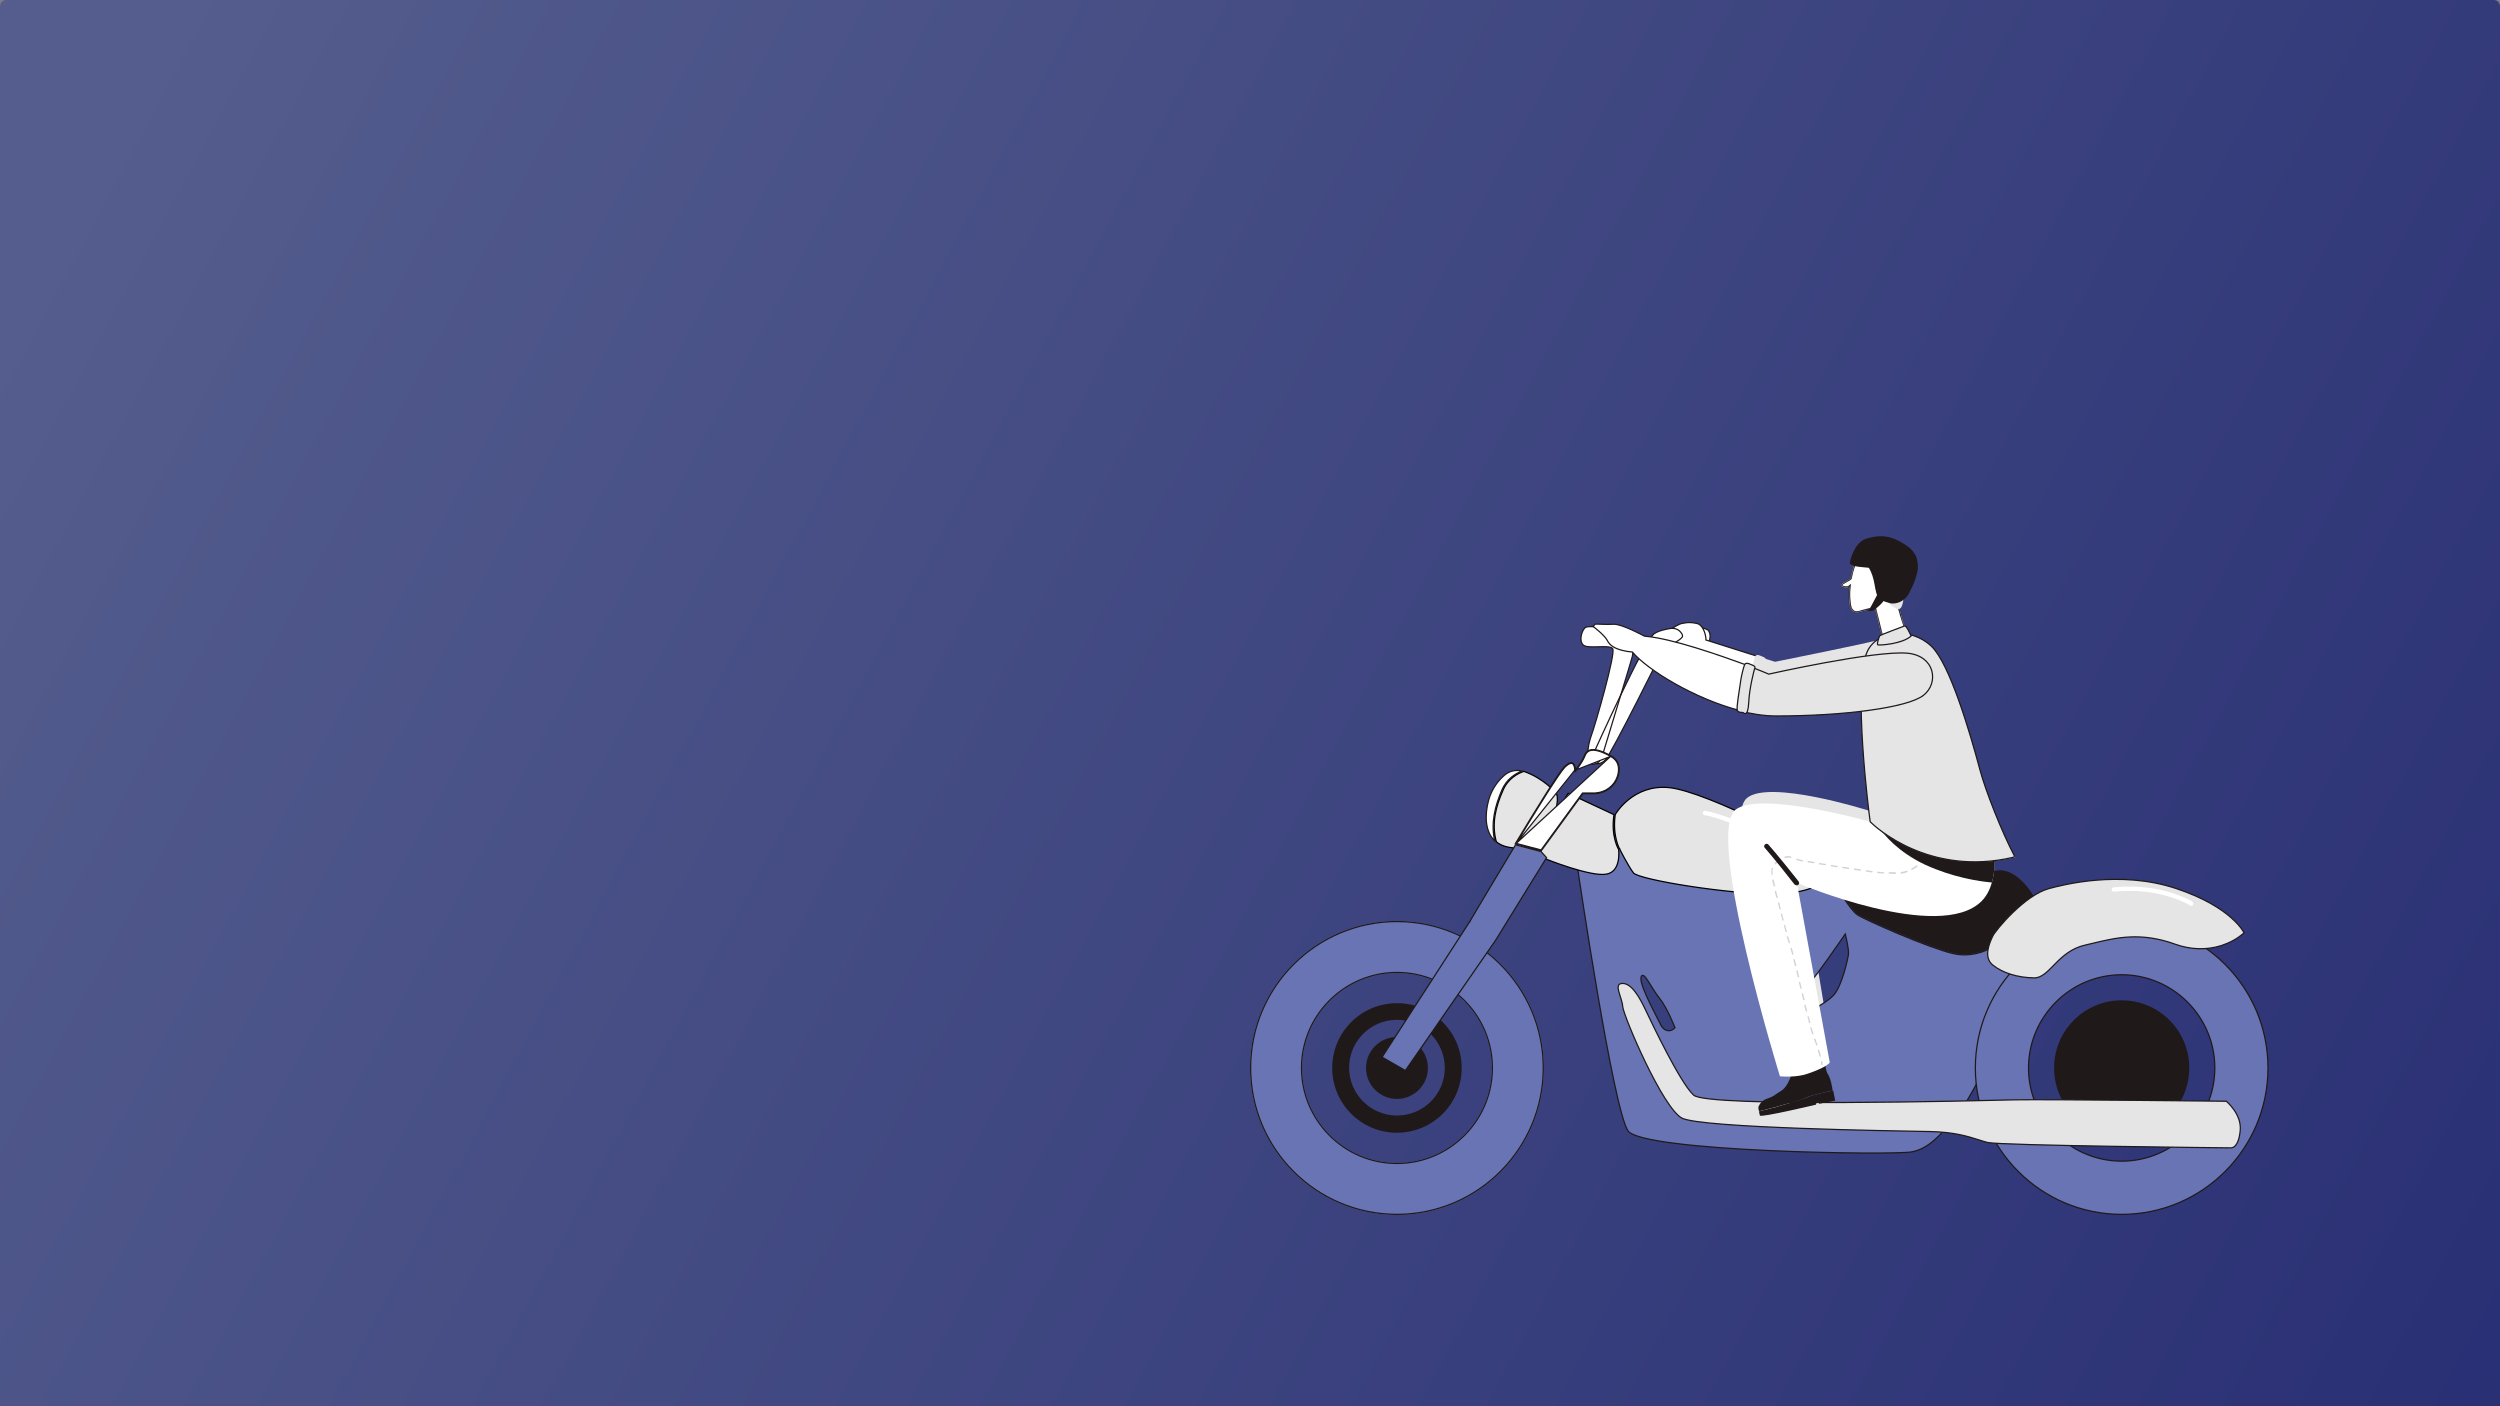 <?xml version="1.0" encoding="UTF-8"?> <svg xmlns="http://www.w3.org/2000/svg" width="2000" height="1125" viewBox="0 0 2000 1125" fill="none"><rect x="0" y="0" width="2000" height="1125" fill="#808080" stroke="none"/><path d="M0 5C0 2.239 2.239 0 5 0H1995C1997.76 0 2000 2.239 2000 5V1125H0V5Z" fill="url(#paint0_linear_1122_941)"></path><g clip-path="url(#clip0_1122_941)"><path d="M1397.36 638.587C1415.01 623.223 1494.07 648.218 1494.07 648.218C1494.07 648.218 1532.11 675.505 1582.76 665.416C1584.59 683.76 1583.21 701.646 1574.28 711.736C1544.03 745.444 1441.36 697.06 1441.36 697.06L1465.2 840.836C1465.2 840.836 1463.36 844.505 1449.38 849.779C1440.68 853.219 1429.45 851.843 1429.45 851.843C1429.45 851.843 1375.14 657.849 1397.36 638.587Z" fill="#E5E5E5"></path><path d="M1202.35 632.37L1202.35 632.37L1202.35 632.359C1206.35 622.794 1214.31 618.721 1219.08 617.102C1226.95 619.831 1233.26 624.005 1237.61 627.511C1239.8 629.275 1241.49 630.867 1242.63 632.017C1243.21 632.592 1243.64 633.056 1243.93 633.375C1244.07 633.535 1244.18 633.658 1244.25 633.741C1244.29 633.782 1244.32 633.814 1244.34 633.834L1244.36 633.857L1244.36 633.862L1244.36 633.864L1244.36 633.864L1244.36 633.864L1244.38 633.884L1244.4 633.902C1245.11 634.59 1245.6 635.776 1245.8 637.418C1246.01 639.048 1245.92 641.063 1245.56 643.33C1244.83 647.862 1242.99 653.327 1240.18 658.588C1234.53 669.14 1225.1 678.667 1213.13 678.445C1205.94 678.22 1200.61 676.44 1197.06 673.392C1193.05 658.933 1196.66 645.125 1202.35 632.37Z" fill="#E5E5E5" stroke="black"></path><path d="M1203.82 619.937C1207.58 616.801 1212.73 615.631 1217.58 616.809C1212.62 618.724 1205.27 623.02 1201.43 632.201C1196.11 644.632 1192.46 658.208 1195.75 672.679C1187.97 665.108 1187.65 652.082 1190.91 640.096C1193.63 630.358 1199.29 623.789 1203.82 619.937Z" fill="white" stroke="#1F191A"></path><path d="M1447.79 700.72L1447.8 700.727L1447.82 700.733L1469.89 709.839L1469.91 709.889C1469.99 710.021 1470.1 710.217 1470.24 710.466C1470.52 710.965 1470.93 711.682 1471.44 712.555C1472.47 714.301 1473.9 716.672 1475.52 719.174C1477.14 721.675 1478.96 724.312 1480.77 726.587C1482.57 728.851 1484.39 730.795 1486 731.872C1487.59 732.931 1491.98 735.126 1497.93 737.876C1503.9 740.634 1511.48 743.969 1519.46 747.31C1535.41 753.986 1553.03 760.711 1562.71 762.901C1572.34 765.107 1580.98 763.305 1587.2 760.96C1590.31 759.788 1592.82 758.477 1594.56 757.459C1595.42 756.95 1596.1 756.513 1596.56 756.203C1596.71 756.101 1596.83 756.013 1596.94 755.941L1614.28 770.851L1614.19 771.271L1614.03 771.968C1613.94 772.341 1613.84 772.783 1613.73 773.288C1613.33 775.026 1612.76 777.511 1612.07 780.495C1610.7 786.464 1608.85 794.431 1606.96 802.427C1605.07 810.423 1603.14 818.446 1601.59 824.525C1600.82 827.566 1600.14 830.116 1599.62 831.933C1599.36 832.842 1599.14 833.561 1598.96 834.063C1598.87 834.315 1598.8 834.503 1598.74 834.629C1598.71 834.68 1598.7 834.715 1598.68 834.736C1598.63 834.778 1598.59 834.822 1598.57 834.855C1598.52 834.908 1598.47 834.97 1598.43 835.037C1598.33 835.171 1598.22 835.346 1598.09 835.556C1597.83 835.976 1597.5 836.561 1597.1 837.285C1596.3 838.734 1595.22 840.763 1593.94 843.201C1593.33 844.37 1592.67 845.633 1591.96 846.973C1589.74 851.224 1587.11 856.242 1584.32 861.438C1580.66 868.272 1576.72 875.408 1573.07 881.507C1569.42 887.618 1566.08 892.648 1563.6 895.298C1561.87 897.111 1560.17 898.972 1558.48 900.828C1555.12 904.528 1551.77 908.21 1548.13 911.463C1542.7 916.33 1536.71 920.166 1529.27 921.519C1527.43 921.854 1522.69 922.113 1515.73 922.268C1508.79 922.423 1499.68 922.475 1489.14 922.407C1468.06 922.271 1441.24 921.655 1414.52 920.422C1387.8 919.19 1361.19 917.342 1340.52 914.743C1330.18 913.444 1321.34 911.958 1314.73 910.272C1311.42 909.428 1308.68 908.538 1306.59 907.603C1304.48 906.66 1303.11 905.701 1302.44 904.755C1301.74 903.75 1300.95 902.06 1300.09 899.734C1299.23 897.419 1298.32 894.509 1297.37 891.09C1295.46 884.251 1293.39 875.4 1291.23 865.247C1286.91 844.941 1282.27 819.453 1278.01 794.489C1273.74 769.527 1269.84 745.094 1267.02 726.901C1265.6 717.805 1264.45 710.269 1263.66 705.007C1263.26 702.376 1262.95 700.314 1262.74 698.909C1262.64 698.207 1262.56 697.669 1262.51 697.307L1262.45 696.897L1262.44 696.875C1268.58 678.315 1283.09 669.22 1301.53 666.034C1320.04 662.837 1342.45 665.607 1364.14 670.747C1385.82 675.884 1406.73 683.377 1422.23 689.588C1429.98 692.694 1436.37 695.477 1440.82 697.485C1443.05 698.488 1444.79 699.297 1445.98 699.856C1446.57 700.135 1447.02 700.351 1447.33 700.498C1447.48 700.571 1447.6 700.626 1447.67 700.664L1447.76 700.706L1447.78 700.717L1447.79 700.719C1447.79 700.72 1447.79 700.72 1448.01 700.271L1447.79 700.72ZM1476.45 748.304L1476.18 747.227L1475.55 748.142L1475.72 748.257C1475.55 748.142 1475.55 748.143 1475.55 748.143L1475.55 748.144L1475.55 748.149L1475.54 748.167L1475.49 748.241L1475.29 748.529C1475.12 748.781 1474.86 749.151 1474.54 749.623C1473.88 750.568 1472.95 751.919 1471.82 753.547C1469.56 756.803 1466.52 761.166 1463.38 765.592C1460.25 770.02 1457.02 774.508 1454.39 778.018C1453.08 779.773 1451.92 781.28 1450.99 782.41C1450.53 782.975 1450.13 783.442 1449.81 783.797C1449.47 784.161 1449.24 784.38 1449.1 784.474L1449.09 784.478C1448.64 784.806 1447.92 785.555 1447.06 786.558C1446.18 787.578 1445.11 788.904 1443.94 790.427C1441.58 793.474 1438.79 797.323 1436.22 801.115C1433.66 804.903 1431.3 808.649 1429.83 811.484C1429.1 812.894 1428.57 814.114 1428.35 815.014C1428.24 815.455 1428.19 815.888 1428.28 816.247C1428.33 816.437 1428.42 816.626 1428.59 816.774C1428.75 816.925 1428.95 817.002 1429.16 817.026C1429.48 817.064 1429.88 817.024 1430.31 816.94C1430.76 816.854 1431.28 816.715 1431.86 816.532C1433.02 816.166 1434.47 815.612 1436.1 814.915C1439.36 813.521 1443.4 811.543 1447.5 809.316C1451.61 807.089 1455.79 804.608 1459.34 802.207C1462.87 799.814 1465.82 797.473 1467.42 795.521C1470.58 791.652 1473.3 784.568 1475.27 778.036C1477.25 771.487 1478.52 765.379 1478.76 763.389C1478.88 762.351 1478.78 760.881 1478.59 759.296C1478.39 757.7 1478.09 755.946 1477.78 754.32C1477.46 752.694 1477.13 751.191 1476.88 750.094C1476.75 749.546 1476.64 749.099 1476.57 748.789C1476.55 748.693 1476.53 748.611 1476.51 748.543C1476.5 748.5 1476.49 748.462 1476.48 748.431L1476.46 748.337L1476.45 748.313L1476.45 748.306L1476.45 748.305L1476.45 748.304C1476.45 748.304 1476.45 748.304 1475.97 748.425L1476.45 748.304ZM1328.62 819.94L1328.62 819.952L1328.63 819.963C1329.59 821.88 1331.22 823.598 1333.21 824.283C1335.24 824.983 1337.56 824.57 1339.74 822.386L1339.97 822.155L1339.85 821.851L1339.39 822.033C1339.85 821.851 1339.85 821.851 1339.85 821.851L1339.85 821.85L1339.85 821.848L1339.85 821.839L1339.83 821.804L1339.78 821.669C1339.73 821.55 1339.66 821.375 1339.57 821.151C1339.39 820.701 1339.12 820.051 1338.78 819.248C1338.11 817.642 1337.14 815.421 1335.97 812.962C1333.65 808.057 1330.53 802.162 1327.4 798.327C1325.21 795.652 1322.98 792.035 1320.94 788.74C1320.11 787.408 1319.32 786.129 1318.58 784.986C1317.94 784 1317.34 783.114 1316.78 782.393C1316.23 781.678 1315.71 781.093 1315.23 780.733C1314.77 780.396 1314.16 780.116 1313.59 780.491C1313.33 780.659 1313.16 780.921 1313.04 781.211C1312.92 781.505 1312.83 781.867 1312.77 782.292L1312.77 782.295C1312.64 783.221 1312.79 784.445 1313.13 785.843C1313.46 787.254 1313.99 788.892 1314.65 790.667C1315.97 794.217 1317.84 798.354 1319.77 802.386C1321.71 806.42 1323.72 810.359 1325.35 813.516C1325.64 814.075 1325.92 814.609 1326.18 815.113C1327.4 817.473 1328.29 819.201 1328.62 819.94Z" fill="#6874B3" stroke="#1F191A"></path><path d="M1117.56 778.464C1075.85 778.464 1041.71 812.402 1041.71 854.365C1041.71 896.099 1075.62 930.266 1117.56 930.266C1159.27 930.266 1193.41 896.328 1193.41 854.365C1193.41 812.402 1159.27 778.464 1117.56 778.464ZM1117.56 736.73C1182.41 736.73 1235.12 789.471 1235.12 854.365C1235.12 919.259 1182.41 972 1117.56 972C1052.71 972 1000 919.259 1000 854.365C1000 789.471 1052.71 736.73 1117.56 736.73Z" fill="#6874B3"></path><path d="M1117.56 815.842C1096.48 815.842 1079.29 833.04 1079.29 854.136C1079.29 875.232 1096.48 892.431 1117.56 892.431C1138.64 892.431 1155.83 875.462 1155.83 854.365C1155.83 833.269 1138.64 815.842 1117.56 815.842ZM1117.56 802.542C1146.2 802.542 1169.35 825.702 1169.35 854.365C1169.35 883.029 1146.2 906.189 1117.56 906.189C1088.91 906.189 1065.77 883.029 1065.77 854.365C1065.77 825.702 1088.91 802.542 1117.56 802.542Z" fill="#1F191A"></path><path d="M1117.56 777.964C1075.58 777.964 1041.21 812.125 1041.21 854.365C1041.21 896.374 1075.35 930.766 1117.56 930.766C1159.54 930.766 1193.91 896.605 1193.91 854.365C1193.91 812.125 1159.54 777.964 1117.56 777.964ZM1117.56 737.23C1182.14 737.23 1234.62 789.747 1234.62 854.365C1234.62 918.983 1182.14 971.5 1117.56 971.5C1052.98 971.5 1000.5 918.983 1000.5 854.365C1000.5 789.747 1052.98 737.23 1117.56 737.23Z" fill="#6874B3" stroke="#1F191A"></path><path d="M1697.34 779.799C1656.27 779.799 1622.82 813.273 1622.82 854.365C1622.82 895.458 1656.27 928.932 1697.34 928.932C1738.4 928.932 1771.86 895.458 1771.86 854.365C1771.86 813.273 1738.4 779.799 1697.34 779.799ZM1697.34 737.23C1761.91 737.23 1814.4 789.747 1814.4 854.365C1814.4 918.983 1761.91 971.5 1697.34 971.5C1632.76 971.5 1580.28 918.983 1580.28 854.365C1580.28 789.747 1632.76 737.23 1697.34 737.23Z" fill="#6874B3" stroke="#1F191A"></path><path d="M1697.34 908.482C1727.2 908.482 1751.42 884.253 1751.42 854.365C1751.42 824.477 1727.2 800.249 1697.34 800.249C1667.47 800.249 1643.25 824.477 1643.25 854.365C1643.25 884.253 1667.47 908.482 1697.34 908.482Z" fill="#1F191A"></path><path d="M1117.56 879.131C1131.23 879.131 1142.31 868.043 1142.31 854.365C1142.31 840.688 1131.23 829.6 1117.56 829.6C1103.89 829.6 1092.81 840.688 1092.81 854.365C1092.81 868.043 1103.89 879.131 1117.56 879.131Z" fill="#1F191A"></path><path d="M1237.08 687.356C1236.97 687.312 1236.88 687.276 1236.82 687.25L1228.62 675.718L1254.56 634.64L1291.17 651.723C1289.87 660.563 1290.78 667.499 1292.04 672.251C1292.68 674.66 1293.4 676.507 1293.97 677.755C1294.26 678.38 1294.5 678.854 1294.68 679.175C1294.77 679.336 1294.84 679.458 1294.89 679.541C1294.89 679.552 1294.9 679.563 1294.91 679.573C1294.91 679.599 1294.91 679.631 1294.92 679.667C1294.93 679.798 1294.95 679.991 1294.97 680.239C1295.02 680.736 1295.06 681.449 1295.08 682.313C1295.12 684.042 1295.03 686.361 1294.55 688.736C1293.6 693.5 1291.11 698.336 1285 699.319L1285 699.318L1284.99 699.32C1281.88 699.876 1277.32 699.421 1272.17 698.39C1267.04 697.363 1261.39 695.778 1256.12 694.119C1250.86 692.459 1246 690.728 1242.45 689.412C1240.68 688.753 1239.24 688.199 1238.24 687.809C1237.74 687.614 1237.35 687.461 1237.08 687.356Z" fill="#E5E5E5" stroke="black"></path><path d="M1562.82 762.413C1543.8 758.056 1492.47 735.584 1486.28 731.457C1480.09 727.329 1470.24 709.443 1470.24 709.443C1470.24 709.443 1472.53 706.691 1482.15 703.71C1492.01 700.5 1542.19 719.303 1563.97 718.386C1585.74 717.469 1581.38 700.041 1596.51 696.602C1611.63 693.162 1626.76 713.341 1629.51 723.202C1632.26 733.062 1596.96 755.305 1596.96 755.305C1596.96 755.305 1581.84 766.77 1562.82 762.413Z" fill="#1F191A"></path><path d="M1275.45 601.439C1275.45 601.439 1315.33 512.927 1323.35 506.965C1331.37 501.003 1363.68 499.627 1366.89 504.672C1370.09 509.716 1366.43 517.513 1361.84 518.889C1357.26 520.264 1332.97 514.761 1331.6 517.513C1330.22 520.264 1289.2 603.044 1284.16 608.089C1279.12 613.134 1270.87 611.758 1275.45 601.439Z" fill="white"></path><path d="M1795.26 746.246C1789.66 751.308 1783.2 754.419 1777.16 756.434C1765.13 760.294 1752.18 759.616 1740.59 755.522C1712.87 745.382 1693.11 750.114 1674.79 754.501C1672.71 755 1670.64 755.495 1668.58 755.963C1657.2 758.404 1649.95 765.148 1643.99 771.176C1643.53 771.639 1643.08 772.096 1642.64 772.547C1640.18 775.046 1637.93 777.334 1635.65 779.077C1632.96 781.126 1630.27 782.376 1627.22 782.321H1627.22C1614.23 782.093 1601.98 778.443 1594.07 771.888C1590.26 768.724 1589.68 764.241 1590.38 759.855C1591.09 755.463 1593.06 751.281 1594.21 748.869C1594.75 747.73 1596.6 745.108 1599.43 741.7C1602.24 738.31 1605.98 734.181 1610.26 730.039C1618.84 721.735 1629.54 713.445 1639.26 710.843L1639.29 710.836C1649.65 708.071 1695.77 695.765 1740.95 710.834C1763.58 718.383 1777.21 727.351 1785.17 734.41C1789.16 737.94 1791.72 740.994 1793.29 743.158C1794.08 744.24 1794.61 745.099 1794.95 745.685C1795.08 745.916 1795.18 746.104 1795.26 746.246Z" fill="#E5E5E5" stroke="#1F191A"></path><path d="M1274.31 611.529C1277.74 611.299 1280.49 608.777 1281.64 605.337C1286.68 588.598 1305.93 525.768 1305.93 524.85C1305.93 523.704 1309.6 507.423 1300.2 505.359C1291.03 503.295 1270.87 499.627 1268.12 502.149C1265.37 504.442 1262.85 512.926 1266.74 516.137C1270.64 519.347 1287.6 515.449 1290.12 518.888C1292.87 522.099 1276.37 579.426 1273.16 588.139C1269.95 596.853 1269.26 607.401 1271.1 610.611C1271.56 611.299 1272.93 611.529 1274.31 611.529Z" fill="white"></path><path d="M1275.45 601.439C1275.45 601.439 1315.33 512.927 1323.35 506.965C1331.37 501.003 1363.68 499.627 1366.89 504.672C1370.09 509.716 1366.43 517.513 1361.84 518.889C1357.26 520.264 1332.97 514.761 1331.6 517.513C1330.22 520.264 1289.2 603.044 1284.16 608.089C1279.12 613.134 1270.87 611.758 1275.45 601.439Z" stroke="#1F191A" stroke-miterlimit="10"></path><path d="M1462.44 692.2L1462.44 692.203C1463.6 695.064 1463.55 697.858 1462.34 700.462C1461.13 703.08 1458.73 705.549 1455.09 707.694C1447.81 711.987 1435.7 714.906 1418.9 715.134C1401.98 715.363 1374.98 712.559 1351.64 708.978C1339.97 707.187 1329.24 705.205 1321.15 703.313C1317.11 702.367 1313.73 701.446 1311.25 700.587C1310 700.157 1308.99 699.746 1308.22 699.36C1307.44 698.965 1306.99 698.625 1306.79 698.363C1304.63 695.53 1301.9 690.803 1299.69 686.76C1298.59 684.743 1297.63 682.905 1296.94 681.571C1296.59 680.904 1296.32 680.363 1296.13 679.99C1296.03 679.803 1295.96 679.657 1295.91 679.559L1295.85 679.447L1295.84 679.419L1295.84 679.412L1295.84 679.41L1295.84 679.41C1295.84 679.41 1295.84 679.41 1295.39 679.633L1295.84 679.41L1295.83 679.392L1295.82 679.376L1295.82 679.376L1295.82 679.376L1295.82 679.376L1295.81 679.372L1295.8 679.352C1295.79 679.334 1295.78 679.307 1295.76 679.269C1295.71 679.193 1295.65 679.079 1295.57 678.925C1295.41 678.617 1295.19 678.155 1294.92 677.542C1294.39 676.318 1293.7 674.494 1293.09 672.114C1291.88 667.373 1290.97 660.421 1292.2 651.595C1292.23 651.551 1292.27 651.488 1292.32 651.409C1292.42 651.231 1292.59 650.969 1292.81 650.636C1293.25 649.969 1293.91 649.016 1294.8 647.882C1296.58 645.611 1299.26 642.617 1302.86 639.722C1310.06 633.936 1320.93 628.554 1335.67 630.141C1343.04 630.936 1354.36 634.453 1367.3 639.501C1380.23 644.543 1394.73 651.093 1408.46 657.924C1422.18 664.755 1435.12 671.863 1444.93 678.018C1449.83 681.096 1453.94 683.93 1456.97 686.368C1458.48 687.587 1459.72 688.7 1460.65 689.69C1461.58 690.687 1462.17 691.528 1462.44 692.2Z" fill="#E5E5E5" stroke="black"></path><path d="M1274.31 611.529C1277.74 611.299 1280.49 608.777 1281.64 605.337C1286.68 588.598 1305.93 525.768 1305.93 524.85C1305.93 523.704 1309.6 507.423 1300.2 505.359C1291.03 503.295 1270.87 499.627 1268.12 502.149C1265.37 504.442 1262.85 512.926 1266.74 516.137C1270.64 519.347 1287.6 515.449 1290.12 518.888C1292.87 522.099 1276.37 579.426 1273.16 588.139C1269.95 596.853 1269.26 607.401 1271.1 610.611C1271.56 611.299 1272.93 611.529 1274.31 611.529Z" stroke="#1F191A" stroke-miterlimit="10"></path><path d="M1260.72 616.426L1259.83 617.551L1260.72 616.426ZM1260.72 616.426L1260.33 616.115M1260.72 616.426L1260.33 616.115M1260.33 616.115C1260.72 616.426 1260.72 616.425 1260.72 616.425L1260.72 616.425L1260.72 616.424L1260.72 616.42L1260.73 616.405L1260.78 616.347C1260.82 616.297 1260.88 616.222 1260.95 616.125C1261.1 615.932 1261.32 615.652 1261.58 615.3C1262.1 614.597 1262.83 613.61 1263.6 612.47C1265.15 610.201 1266.96 607.294 1267.9 604.827C1268.34 603.667 1268.93 602.623 1269.78 601.82C1270.62 601.025 1271.74 600.445 1273.25 600.244C1276.32 599.836 1281.07 600.971 1288.5 605.087L1288.51 605.09M1260.33 616.115L1288.51 605.09M1288.51 605.09C1291.39 606.646 1293.08 608.626 1293.98 610.802C1294.88 612.988 1295 615.415 1294.66 617.882C1293.55 625.916 1287.3 632.398 1279.26 633.967L1276.33 634.418H1266.28H1266.03L1265.88 634.624L1232.85 679.98L1212.97 674.733M1288.51 605.09L1212.97 674.733M1212.97 674.733C1221.46 660.594 1230.08 646.497 1237.12 635.386C1240.68 629.756 1243.84 624.895 1246.36 621.186C1248.89 617.46 1250.75 614.938 1251.74 613.946C1253.96 611.729 1255.54 610.867 1256.63 610.709C1257.16 610.632 1257.57 610.72 1257.91 610.901C1258.25 611.085 1258.54 611.383 1258.79 611.769C1259.29 612.554 1259.56 613.624 1259.69 614.537C1259.76 614.987 1259.79 615.384 1259.81 615.669C1259.82 615.811 1259.82 615.925 1259.82 616.002C1259.82 616.013 1259.82 616.023 1259.83 616.033C1259.83 616.056 1259.83 616.075 1259.83 616.089L1259.83 616.11L1259.83 616.114L1259.83 616.115V616.115L1212.97 674.733Z" fill="white" stroke="#1F191A"></path><path d="M1175.96 737.002L1175.96 736.994L1175.97 736.985L1175.54 736.731C1175.97 736.985 1175.97 736.984 1175.97 736.984L1175.97 736.983L1175.97 736.979L1175.98 736.962L1176.02 736.896L1176.18 736.632L1176.78 735.605C1177.31 734.704 1178.09 733.384 1179.09 731.704C1181.07 728.343 1183.92 723.543 1187.34 717.782C1194.14 706.34 1203.22 691.111 1212.44 675.855L1232.79 681.226L1237.25 686.112L1196.43 752.279L1124.29 856.454L1105.66 845.711L1175.96 737.002Z" fill="#6874B3" stroke="#1F191A"></path><path d="M1251.39 613.593C1260.33 604.65 1260.33 616.115 1260.33 616.115C1260.33 616.115 1265.6 609.465 1267.43 604.65C1269.26 599.834 1273.85 596.395 1288.74 604.65C1294.7 607.86 1295.85 612.905 1295.16 617.949C1294.01 626.204 1287.6 632.854 1279.35 634.46L1276.37 634.918H1266.29L1233.06 680.55L1212.2 675.047C1229.39 646.384 1247.26 617.72 1251.39 613.593Z" stroke="#1F191A" stroke-miterlimit="10"></path><path d="M1781.03 881.004C1781.03 881.005 1781.03 881.007 1781.03 881.008C1781.12 881.084 1781.26 881.199 1781.43 881.35C1781.77 881.654 1782.26 882.104 1782.84 882.687C1784.01 883.854 1785.55 885.553 1787.05 887.674C1790.05 891.925 1792.84 897.823 1792.17 904.534C1791.49 911.364 1789.85 914.795 1788.29 916.516C1786.75 918.212 1785.25 918.301 1784.65 918.301C1783.96 918.301 1737.79 917.842 1690.53 917.068C1666.9 916.681 1642.99 916.215 1624.37 915.689C1615.06 915.426 1607.07 915.147 1601.09 914.856C1598.1 914.71 1595.62 914.561 1593.73 914.41C1591.83 914.257 1590.57 914.105 1589.98 913.959C1587.81 913.403 1585.56 912.685 1583.1 911.901C1574.48 909.155 1563.3 905.588 1543.81 905.23C1542.45 905.205 1540.71 905.175 1538.61 905.139C1521.41 904.84 1480.77 904.136 1441.07 902.679C1418.8 901.863 1396.83 900.809 1379.45 899.459C1370.77 898.784 1363.23 898.036 1357.39 897.206C1354.47 896.791 1351.98 896.357 1349.98 895.904C1347.97 895.448 1346.49 894.98 1345.57 894.508C1343.72 893.552 1341.57 891.576 1339.23 888.776C1336.89 885.985 1334.39 882.417 1331.81 878.323C1326.66 870.137 1321.24 859.886 1316.29 849.647C1311.34 839.41 1306.86 829.195 1303.59 821.083C1301.96 817.027 1300.63 813.5 1299.69 810.762C1299.23 809.393 1298.86 808.225 1298.6 807.289C1298.34 806.343 1298.2 805.665 1298.18 805.262C1298.06 803.363 1297.49 801.235 1296.84 799.141C1296.64 798.494 1296.43 797.853 1296.23 797.22C1295.76 795.777 1295.31 794.379 1294.99 793.076C1294.51 791.187 1294.34 789.637 1294.71 788.555C1294.88 788.034 1295.18 787.626 1295.63 787.328C1296.1 787.025 1296.76 786.814 1297.71 786.76C1301.45 786.546 1304.97 789.331 1308.2 793.558C1311.4 797.755 1314.19 803.217 1316.48 808.031C1316.55 808.188 1316.63 808.355 1316.72 808.533C1319.22 813.793 1325.9 827.832 1333.3 841.9C1337.13 849.171 1341.15 856.455 1344.89 862.542C1348.63 868.612 1352.11 873.542 1354.86 876.06C1355.27 876.431 1355.88 876.751 1356.63 877.038C1357.39 877.328 1358.33 877.598 1359.44 877.852C1361.67 878.359 1364.6 878.808 1368.14 879.205C1375.21 879.998 1384.75 880.59 1395.97 881.02C1418.4 881.881 1447.59 882.095 1477.32 881.981C1535.38 881.757 1595.49 880.275 1611.28 879.885L1612.33 879.86C1612.33 879.86 1612.33 879.86 1612.33 879.86C1626.42 879.63 1668.63 879.917 1707.33 880.261C1726.68 880.433 1745.15 880.619 1758.78 880.763C1765.59 880.834 1771.2 880.895 1775.1 880.938C1777.05 880.96 1778.58 880.977 1779.62 880.988L1780.8 881.002L1781.03 881.004Z" fill="#E5E5E5" stroke="#1F191A"></path><path d="M1386.59 659.225C1387.28 659.225 1387.97 658.766 1388.2 658.078C1388.66 657.161 1388.2 656.244 1387.28 655.785C1378.12 652.116 1370.32 649.823 1364.37 648.677C1363.45 648.447 1362.53 649.135 1362.3 650.052C1362.07 650.97 1362.76 651.887 1363.68 652.116C1369.41 653.033 1376.97 655.556 1385.91 658.995C1386.14 659.225 1386.37 659.225 1386.59 659.225Z" fill="white"></path><path d="M1444.57 687.43C1445.26 687.43 1445.72 687.2 1446.18 686.512C1446.63 685.595 1446.41 684.678 1445.49 684.219C1445.26 683.99 1421.88 670.919 1398.51 660.601C1397.59 660.142 1396.68 660.601 1396.22 661.518C1395.76 662.435 1396.22 663.352 1397.14 663.811C1420.51 673.9 1443.66 686.971 1443.88 687.2C1443.88 687.2 1444.11 687.43 1444.57 687.43Z" fill="white"></path><path d="M1752.79 724.806C1753.48 724.806 1753.94 724.577 1754.4 723.889C1754.86 722.972 1754.63 722.055 1753.94 721.367C1753.71 721.138 1747.52 717.469 1736.75 714.029C1726.67 711.048 1710.63 707.838 1690.92 709.901C1690 709.901 1689.32 710.819 1689.32 711.736C1689.32 712.653 1690.23 713.341 1691.15 713.341C1727.81 709.443 1751.88 724.119 1752.11 724.348C1752.33 724.577 1752.56 724.806 1752.79 724.806Z" fill="white"></path><path d="M1400.34 545.259C1401.26 536.545 1404.93 528.749 1406.76 525.309L1420.05 529.437C1420.05 529.437 1495.67 514.302 1504.61 511.551C1513.55 508.57 1510.34 533.794 1497.97 542.507C1485.59 551.221 1430.36 555.807 1410.89 555.578C1407.68 555.578 1404.24 554.661 1400.34 553.514C1400.11 550.533 1400.11 547.552 1400.34 545.259Z" fill="#E5E5E5"></path><path d="M1406.76 525.309L1364.82 512.009C1364.6 506.506 1362.07 499.627 1357.26 498.709C1350.39 497.334 1348.1 498.48 1345.8 498.709C1343.51 498.939 1337.78 502.608 1337.78 502.608L1339.39 502.837C1340.99 503.066 1342.6 503.754 1343.74 504.901C1344.89 506.047 1346.03 507.423 1346.03 508.799C1346.03 511.551 1336.87 514.761 1336.41 518.201C1335.95 521.64 1341.22 519.576 1346.03 519.347C1347.41 519.347 1349.01 519.347 1351.07 519.576C1351.07 520.035 1351.07 520.723 1351.53 521.182C1353.82 525.768 1380.41 546.864 1400.34 553.514C1400.34 550.304 1400.34 547.552 1400.57 545.259C1401.26 536.545 1404.93 528.749 1406.76 525.309Z" fill="white"></path><path d="M1407.45 888.991C1411.8 888.073 1419.82 886.01 1426.47 883.946C1435.86 880.965 1441.36 880.048 1445.49 877.984C1448.93 876.149 1461.76 873.398 1466.57 872.48L1468.18 880.506L1455.34 883.029L1454.88 881.423L1453.28 881.653L1452.82 883.717C1452.82 883.717 1408.59 894.265 1407.91 892.43C1407.22 889.908 1407.22 889.22 1407.22 889.22C1407.22 889.22 1407.45 889.22 1407.45 888.991Z" fill="#1F191A"></path><path d="M1426.24 883.946C1419.82 886.01 1411.8 887.844 1407.22 888.991C1406.99 888.303 1406.3 886.239 1406.99 884.863C1407.91 883.029 1409.51 880.277 1414.32 878.672C1419.14 877.067 1418.91 876.379 1424.86 872.71C1430.82 869.041 1433.8 858.493 1434.26 855.053C1434.72 851.614 1431.51 844.505 1432.88 844.505C1434.26 844.505 1451.45 838.543 1452.82 838.314C1456.72 837.626 1459.7 839.002 1459.7 839.002C1459.7 839.002 1459.47 854.824 1461.99 858.722C1464.74 862.62 1465.88 870.875 1465.88 870.875L1466.11 872.481C1461.3 873.398 1448.24 876.379 1445.03 877.984C1441.13 880.277 1435.86 881.194 1426.24 883.946Z" fill="#1F191A"></path><path d="M1388.43 647.759C1408.14 632.396 1496.13 657.39 1496.13 657.39C1496.13 657.39 1538.53 684.678 1594.9 674.588C1596.96 692.933 1595.36 710.819 1585.28 720.908C1551.59 754.617 1437.47 706.233 1437.47 706.233L1463.82 850.008C1463.82 850.008 1461.76 853.677 1446.18 858.951C1436.55 862.391 1423.95 861.015 1423.95 861.015C1423.95 861.015 1363.91 667.021 1388.43 647.759Z" fill="white"></path><path d="M1457.41 852.072C1457.63 852.072 1457.86 851.843 1458.09 851.614C1458.09 851.614 1458.09 851.384 1458.09 851.155C1458.09 850.696 1458.09 850.238 1457.86 849.32C1457.86 849.091 1457.63 848.862 1457.18 848.862C1456.95 848.862 1456.72 849.091 1456.72 849.55C1456.72 850.467 1456.95 850.926 1456.95 851.155C1456.95 851.384 1456.95 851.384 1456.95 851.384C1456.72 851.843 1456.95 852.072 1457.41 852.072C1457.41 852.072 1457.18 852.072 1457.41 852.072ZM1456.26 845.422C1456.26 845.422 1456.49 845.422 1456.26 845.422C1456.72 845.422 1456.95 844.964 1456.72 844.734C1456.26 843.358 1456.03 841.753 1455.34 840.148C1455.34 839.919 1454.88 839.69 1454.66 839.69C1454.43 839.69 1454.2 840.148 1454.2 840.377C1454.66 841.983 1455.11 843.358 1455.57 844.964C1455.8 845.193 1456.03 845.422 1456.26 845.422ZM1453.51 836.479C1453.51 836.479 1453.74 836.479 1453.51 836.479C1453.97 836.25 1454.2 836.021 1453.97 835.791C1453.51 834.874 1453.28 833.728 1452.82 832.581C1452.59 832.122 1452.59 831.664 1452.36 831.205C1452.36 830.976 1451.91 830.747 1451.68 830.747C1451.45 830.747 1451.22 831.205 1451.22 831.434C1451.45 831.893 1451.45 832.352 1451.68 832.81C1452.13 833.957 1452.59 834.874 1452.82 835.791C1453.05 836.25 1453.28 836.479 1453.51 836.479ZM1450.3 827.536C1450.3 827.536 1450.53 827.536 1450.3 827.536C1450.76 827.307 1450.99 827.078 1450.76 826.848C1450.3 825.472 1449.84 824.097 1449.38 822.262C1449.38 822.033 1448.93 821.804 1448.7 821.804C1448.47 821.804 1448.24 822.262 1448.24 822.491C1448.7 824.097 1449.16 825.702 1449.61 827.078C1449.84 827.307 1450.07 827.536 1450.3 827.536ZM1447.78 818.593C1448.24 818.593 1448.47 818.135 1448.24 817.905C1447.78 816.529 1447.55 814.924 1447.09 813.319C1447.09 813.09 1446.63 812.861 1446.41 812.861C1446.18 812.861 1445.95 813.319 1445.95 813.548C1446.41 815.154 1446.86 816.529 1447.09 818.135C1447.32 818.364 1447.55 818.593 1447.78 818.593ZM1445.26 809.421C1445.49 809.421 1445.49 809.421 1445.26 809.421C1445.72 809.421 1445.95 808.962 1445.72 808.733C1445.26 807.128 1445.03 805.752 1444.57 804.147C1444.57 803.918 1444.11 803.688 1443.88 803.688C1443.66 803.688 1443.43 804.147 1443.43 804.376C1443.88 805.981 1444.11 807.357 1444.57 808.962C1444.8 809.192 1445.03 809.421 1445.26 809.421ZM1443.2 800.249C1443.66 800.249 1443.88 799.79 1443.66 799.561C1443.2 797.956 1442.97 796.58 1442.51 794.975C1442.51 794.745 1442.05 794.516 1441.82 794.516C1441.59 794.516 1441.36 794.975 1441.36 795.204C1441.82 796.809 1442.05 798.185 1442.51 799.79C1442.51 800.019 1442.74 800.249 1443.2 800.249ZM1440.91 791.076C1441.36 791.076 1441.59 790.618 1441.36 790.388L1440.22 785.802C1440.22 785.573 1439.76 785.344 1439.53 785.344C1439.3 785.344 1439.07 785.802 1439.07 786.032L1440.22 790.618C1440.45 791.076 1440.68 791.076 1440.91 791.076ZM1438.84 781.904C1439.3 781.904 1439.53 781.445 1439.3 781.216C1438.84 779.611 1438.61 778.235 1438.16 776.63C1438.16 776.401 1437.7 776.171 1437.47 776.171C1437.24 776.171 1437.01 776.63 1437.01 776.859C1437.47 778.235 1437.7 779.84 1438.16 781.445C1438.16 781.904 1438.38 781.904 1438.84 781.904ZM1436.55 772.961C1437.01 772.961 1437.24 772.502 1437.01 772.273C1436.55 770.668 1436.32 769.063 1435.86 767.687C1435.86 767.458 1435.41 767.228 1435.18 767.228C1434.95 767.228 1434.72 767.687 1434.72 767.916C1435.18 769.292 1435.41 770.897 1435.86 772.502C1436.09 772.732 1436.32 772.961 1436.55 772.961ZM1434.26 763.789C1434.72 763.789 1434.95 763.33 1434.72 763.101C1434.49 762.413 1434.26 761.725 1434.26 761.266C1434.03 760.578 1433.8 759.661 1433.57 758.744C1433.57 758.515 1433.11 758.285 1432.88 758.285C1432.66 758.285 1432.43 758.744 1432.43 758.973C1432.66 759.891 1432.88 760.808 1433.11 761.496C1433.34 762.184 1433.57 762.642 1433.57 763.33C1433.57 763.559 1433.8 763.789 1434.26 763.789ZM1431.51 754.616C1431.51 754.616 1431.74 754.616 1431.51 754.616C1431.97 754.616 1432.2 754.158 1431.97 753.929C1431.51 752.553 1431.05 750.948 1430.59 749.342C1430.59 749.113 1430.13 748.884 1429.91 748.884C1429.68 748.884 1429.45 749.342 1429.45 749.572C1429.91 751.177 1430.36 752.782 1430.82 754.158C1431.05 754.616 1431.28 754.616 1431.51 754.616ZM1428.99 745.673C1428.99 745.673 1429.22 745.673 1428.99 745.673C1429.45 745.673 1429.68 745.215 1429.45 744.986C1428.99 743.61 1428.53 742.005 1428.3 740.399C1428.3 740.17 1427.84 739.941 1427.61 739.941C1427.39 739.941 1427.16 740.399 1427.16 740.629C1427.61 742.234 1428.07 743.61 1428.3 745.215C1428.53 745.444 1428.76 745.673 1428.99 745.673ZM1426.47 736.501C1426.7 736.501 1426.7 736.501 1426.47 736.501C1426.93 736.501 1427.16 736.043 1426.93 735.813C1426.47 734.208 1426.01 732.832 1425.78 731.227C1425.78 730.998 1425.32 730.769 1425.09 730.769C1424.86 730.769 1424.64 731.227 1424.64 731.456C1425.09 733.062 1425.55 734.437 1425.78 736.043C1426.01 736.501 1426.24 736.501 1426.47 736.501ZM1424.18 727.558C1424.64 727.558 1424.86 727.1 1424.64 726.87C1424.18 725.265 1423.72 723.889 1423.49 722.284C1423.49 722.055 1423.03 721.825 1422.8 721.825C1422.57 721.825 1422.34 722.284 1422.34 722.513C1422.8 724.119 1423.03 725.494 1423.49 727.1C1423.72 727.329 1423.95 727.558 1424.18 727.558ZM1421.66 718.386C1421.89 718.386 1421.89 718.386 1421.66 718.386C1422.11 718.386 1422.34 717.927 1422.11 717.698C1421.66 716.093 1421.43 714.717 1420.97 713.112C1420.97 712.883 1420.51 712.653 1420.28 712.653C1420.05 712.653 1419.82 713.112 1419.82 713.341C1420.28 714.717 1420.51 716.322 1420.97 717.927C1421.2 718.157 1421.43 718.386 1421.66 718.386ZM1419.59 709.214C1420.05 709.214 1420.28 708.755 1420.05 708.526C1419.59 706.921 1419.36 705.315 1418.91 703.94C1418.91 703.71 1418.45 703.481 1418.22 703.481C1417.99 703.481 1417.76 703.94 1417.76 704.169C1417.99 705.545 1418.45 707.15 1418.91 708.755C1418.91 708.984 1419.14 709.214 1419.59 709.214ZM1417.53 700.041C1417.99 700.041 1418.22 699.583 1418.22 699.353C1417.99 697.978 1417.99 697.06 1417.99 696.602C1417.99 696.372 1417.99 696.372 1417.99 696.143C1417.99 695.684 1418.22 695.455 1418.45 694.997C1418.68 694.767 1418.45 694.309 1418.22 694.309C1417.99 694.079 1417.53 694.309 1417.53 694.538C1417.3 694.997 1417.07 695.455 1417.07 695.914C1417.07 696.143 1417.07 696.372 1417.07 696.602C1417.07 697.29 1417.07 698.207 1417.3 699.583C1417.07 699.812 1417.3 700.041 1417.53 700.041ZM1514.7 699.124C1515.15 699.124 1515.61 699.124 1516.07 699.124C1516.3 699.124 1516.76 698.895 1516.76 698.436C1516.76 698.207 1516.53 697.748 1516.07 697.748C1514.7 697.748 1513.09 697.748 1511.49 697.748C1511.26 697.748 1510.8 697.978 1510.8 698.207C1510.8 698.436 1511.03 698.895 1511.26 698.895C1512.63 699.124 1513.78 699.124 1514.7 699.124ZM1506.67 698.895C1506.9 698.895 1507.13 698.665 1507.36 698.436C1507.36 698.207 1507.13 697.748 1506.9 697.748C1505.53 697.748 1503.92 697.519 1502.32 697.29C1502.09 697.29 1501.63 697.519 1501.63 697.748C1501.63 697.978 1501.86 698.436 1502.09 698.436C1503.7 698.665 1505.3 698.665 1506.67 698.895ZM1520.88 698.895C1521.57 698.895 1522.26 698.665 1522.72 698.665C1523.63 698.436 1524.78 698.207 1525.69 697.748C1525.92 697.748 1526.15 697.29 1526.15 697.06C1526.15 696.831 1525.69 696.602 1525.47 696.602C1524.55 696.831 1523.63 697.06 1522.72 697.29C1522.26 697.519 1521.57 697.519 1521.11 697.519C1520.88 697.519 1520.65 697.748 1520.65 698.207C1520.2 698.665 1520.42 698.895 1520.88 698.895ZM1497.51 697.978C1497.74 697.978 1497.97 697.748 1498.2 697.519C1498.2 697.29 1497.97 696.831 1497.74 696.831C1496.36 696.602 1494.76 696.372 1493.15 696.143C1492.92 696.143 1492.47 696.372 1492.47 696.602C1492.47 696.831 1492.7 697.29 1492.93 697.29C1494.3 697.519 1495.9 697.748 1497.51 697.978C1497.28 697.978 1497.28 697.978 1497.51 697.978ZM1488.11 696.602C1488.34 696.602 1488.57 696.372 1488.8 696.143C1488.8 695.914 1488.57 695.455 1488.34 695.455C1486.74 695.226 1485.13 694.997 1483.76 694.767C1483.53 694.767 1483.07 694.997 1483.07 695.226C1483.07 695.455 1483.3 695.914 1483.53 695.914C1484.9 696.143 1486.51 696.372 1488.11 696.602ZM1529.59 695.914H1529.82C1531.19 695.226 1532.57 694.309 1533.94 693.391C1534.17 693.162 1534.17 692.933 1533.94 692.474C1533.72 692.245 1533.49 692.245 1533.03 692.474C1531.88 693.391 1530.51 694.079 1529.13 694.767C1528.9 694.997 1528.67 695.226 1528.9 695.455C1529.36 695.914 1529.59 695.914 1529.59 695.914ZM1478.72 695.226C1478.95 695.226 1479.18 694.997 1479.4 694.767C1479.4 694.538 1479.18 694.079 1478.95 694.079C1477.34 693.85 1475.74 693.621 1474.36 693.391C1474.13 693.391 1473.68 693.621 1473.68 693.85C1473.68 694.079 1473.9 694.538 1474.13 694.538C1475.51 694.767 1477.11 694.997 1478.72 695.226ZM1469.55 693.85C1469.78 693.85 1470.01 693.621 1470.24 693.391C1470.24 693.162 1470.01 692.703 1469.78 692.703C1468.18 692.474 1466.57 692.245 1465.2 692.016C1464.97 692.016 1464.51 692.245 1464.51 692.474C1464.51 692.703 1464.74 693.162 1464.97 693.162C1466.34 693.162 1467.95 693.621 1469.55 693.85ZM1460.15 692.245C1460.38 692.245 1460.61 692.016 1460.84 691.786C1460.84 691.557 1460.61 691.098 1460.38 691.098C1458.78 690.869 1457.18 690.64 1455.8 690.41C1455.57 690.41 1455.11 690.64 1455.11 690.869C1455.11 691.098 1455.34 691.557 1455.57 691.557C1456.95 691.557 1458.55 692.016 1460.15 692.245ZM1420.28 691.557C1420.51 691.557 1420.51 691.557 1420.74 691.328C1421.66 690.181 1423.03 689.264 1424.18 688.347C1424.41 688.117 1424.41 687.888 1424.41 687.429C1424.18 687.2 1423.95 687.2 1423.49 687.2C1422.11 688.117 1420.97 689.264 1419.82 690.181C1419.59 690.41 1419.59 690.869 1419.82 691.098C1420.05 691.557 1420.28 691.557 1420.28 691.557ZM1450.99 690.64C1451.22 690.64 1451.45 690.41 1451.68 690.181C1451.68 689.952 1451.45 689.493 1451.22 689.493C1449.38 689.264 1448.01 689.035 1447.09 688.805C1446.86 688.805 1446.63 688.805 1446.63 688.805C1446.41 688.805 1445.95 689.035 1445.95 689.264C1445.95 689.493 1446.18 689.952 1446.41 689.952C1446.63 689.952 1446.86 689.952 1447.09 689.952C1447.78 690.181 1449.16 690.41 1450.99 690.64ZM1537.15 690.181C1537.38 690.181 1537.38 690.181 1537.61 689.952C1539.44 687.659 1540.13 685.824 1540.13 685.824C1540.13 685.595 1540.13 685.136 1539.67 685.136C1539.44 685.136 1538.99 685.136 1538.99 685.595C1538.99 685.595 1538.53 687.2 1536.69 689.493C1536.47 689.722 1536.47 690.181 1536.69 690.41C1536.69 690.181 1536.92 690.181 1537.15 690.181ZM1441.82 689.264C1442.05 689.264 1442.28 689.035 1442.51 688.805C1442.51 688.576 1442.28 688.117 1442.05 688.117C1440.45 687.888 1439.07 687.429 1437.7 686.971C1437.47 686.971 1437.01 686.971 1437.01 687.429C1437.01 687.659 1437.01 688.117 1437.47 688.117C1438.61 688.576 1439.99 688.805 1441.82 689.264C1441.59 689.264 1441.59 689.264 1441.82 689.264ZM1428.07 686.512C1428.3 686.512 1428.3 686.512 1428.07 686.512C1428.76 686.283 1429.45 686.283 1429.91 686.054C1430.82 686.054 1431.74 686.054 1432.43 686.283C1432.66 686.283 1433.11 686.283 1433.11 685.824C1433.11 685.595 1433.11 685.136 1432.66 685.136C1431.74 684.907 1430.82 684.678 1429.68 684.907C1428.99 684.907 1428.53 685.136 1427.84 685.366C1427.61 685.366 1427.38 685.824 1427.38 686.054C1427.61 686.283 1427.84 686.512 1428.07 686.512Z" fill="#D0D3D4"></path><path d="M1502.55 661.059C1515.15 667.48 1544.72 679.633 1582.3 676.423C1587.34 677.34 1591.69 678.028 1595.36 678.716C1596.28 688.576 1595.82 697.978 1593.53 706.003C1582.99 705.086 1562.13 701.876 1540.13 691.786C1518.36 681.467 1507.36 668.168 1502.55 661.059Z" fill="#1F191A"></path><path d="M1406.76 525.309L1364.82 512.009C1364.6 506.506 1362.07 499.627 1357.26 498.709C1350.39 497.334 1348.1 498.48 1345.8 498.709C1343.51 498.939 1337.78 502.608 1337.78 502.608L1339.39 502.837C1340.99 503.066 1342.6 503.754 1343.74 504.901C1344.89 506.047 1346.03 507.423 1346.03 508.799C1346.03 511.551 1336.87 514.761 1336.41 518.201C1335.95 521.64 1341.22 519.576 1346.03 519.347C1347.41 519.347 1349.01 519.347 1351.07 519.576C1351.07 520.035 1351.07 520.723 1351.53 521.182C1353.82 525.768 1380.41 546.864 1400.34 553.514C1400.34 550.304 1400.34 547.552 1400.57 545.259C1401.26 536.545 1404.93 528.749 1406.76 525.309Z" stroke="#1F191A" stroke-miterlimit="10"></path><path d="M1412.03 528.749C1412.03 528.749 1413.41 526.685 1411.11 525.768C1408.82 524.851 1405.84 523.016 1404.47 524.621C1403.32 526.226 1401.03 536.316 1400.57 541.131C1399.89 545.717 1397.59 559.476 1398.28 561.54C1398.97 563.603 1401.95 563.145 1402.86 563.374C1403.55 563.603 1406.76 567.731 1407.45 555.578C1408.14 543.654 1412.03 528.749 1412.03 528.749Z" fill="#E5E5E5"></path><path d="M1316.47 509.028C1316.01 509.028 1315.78 508.799 1315.33 508.799C1315.33 508.799 1297.22 498.939 1290.81 499.397C1284.39 499.856 1276.37 498.939 1276.14 499.397C1275.91 499.856 1274.31 501.002 1274.31 501.002C1274.31 501.002 1283.7 508.111 1285.76 512.238C1287.83 516.366 1291.49 518.659 1297.68 520.264C1300.2 520.952 1303.18 521.411 1305.93 521.64C1318.08 536.086 1355.43 558.788 1390.95 568.19C1390.49 561.081 1394.39 552.138 1394.62 542.507C1394.84 537.233 1396.22 534.023 1397.59 532.188C1375.59 524.162 1337.78 510.863 1316.47 509.028Z" fill="white"></path><path d="M1316.47 509.028C1316.01 509.028 1315.78 508.799 1315.33 508.799C1315.33 508.799 1297.22 498.939 1290.81 499.397C1284.39 499.856 1276.37 498.939 1276.14 499.397C1275.91 499.856 1274.31 501.002 1274.31 501.002C1274.31 501.002 1283.7 508.111 1285.76 512.238C1287.83 516.366 1291.49 518.659 1297.68 520.264C1300.2 520.952 1303.18 521.411 1305.93 521.64C1318.08 536.086 1355.43 558.788 1390.95 568.19C1390.49 561.081 1394.39 552.138 1394.62 542.507C1394.84 537.233 1396.22 534.023 1397.59 532.188C1375.59 524.162 1337.78 510.863 1316.47 509.028Z" stroke="#1F191A" stroke-miterlimit="10"></path><path d="M1496.13 657.619C1496.13 657.619 1481.47 548.01 1493.84 521.411C1501.4 504.901 1528.44 501.232 1545.17 517.283C1559.61 531.042 1575.65 584.929 1583.9 615.885C1588.26 632.625 1602.01 667.25 1612.09 685.824C1540.36 702.793 1496.13 657.619 1496.13 657.619Z" fill="#E5E5E5"></path><path d="M1496.36 657.619C1496.13 657.39 1496.13 657.39 1496.13 657.161C1495.22 650.97 1481.93 547.093 1493.84 521.182C1501.4 504.671 1528.45 501.003 1545.17 517.054C1559.61 530.813 1575.65 584.7 1583.9 615.656C1588.26 632.166 1601.55 665.875 1611.4 684.448C1611.63 684.907 1611.4 685.595 1610.71 685.824C1542.88 701.647 1499.8 661.059 1496.36 657.619Z" stroke="#1F191A" stroke-miterlimit="10"></path><mask id="path-40-inside-1_1122_941" fill="white"><path fill-rule="evenodd" clip-rule="evenodd" d="M1516.76 476.008C1516.76 476.008 1520.88 494.353 1526.15 507.194C1527.3 510.175 1505.76 509.946 1505.76 509.946L1499.8 486.327C1498.13 486.817 1496.38 487.265 1494.66 487.708C1492.35 488.3 1490.08 488.881 1488.11 489.537C1480.17 491.9 1479.67 484.001 1479.45 480.542C1479.43 480.308 1479.42 480.095 1479.4 479.906C1479.18 478.301 1479.18 476.641 1479.18 475.321V475.32C1479.18 474 1479.18 473.064 1479.4 471C1479.44 470.436 1479.48 469.882 1479.53 469.34C1478.86 469.913 1477.79 470.128 1476 470C1472.79 469.771 1472.02 467.376 1475 466C1475.49 465.72 1475.98 465.451 1476.44 465.193C1478.3 464.162 1479.84 463.308 1480.46 462.589C1480.99 459.76 1481.5 458 1481.5 458C1481.5 458 1482.38 452.16 1486.97 445.969C1491.55 439.777 1513.32 440.695 1518.36 447.115C1526.15 456.746 1520.42 468.441 1514.24 476.237C1515.61 476.008 1516.76 476.008 1516.76 476.008Z"></path></mask><path fill-rule="evenodd" clip-rule="evenodd" d="M1516.76 476.008C1516.76 476.008 1520.88 494.353 1526.15 507.194C1527.3 510.175 1505.76 509.946 1505.76 509.946L1499.8 486.327C1498.13 486.817 1496.38 487.265 1494.66 487.708C1492.35 488.3 1490.08 488.881 1488.11 489.537C1480.17 491.9 1479.67 484.001 1479.45 480.542C1479.43 480.308 1479.42 480.095 1479.4 479.906C1479.18 478.301 1479.18 476.641 1479.18 475.321V475.32C1479.18 474 1479.18 473.064 1479.4 471C1479.44 470.436 1479.48 469.882 1479.53 469.34C1478.86 469.913 1477.79 470.128 1476 470C1472.79 469.771 1472.02 467.376 1475 466C1475.49 465.72 1475.98 465.451 1476.44 465.193C1478.3 464.162 1479.84 463.308 1480.46 462.589C1480.99 459.76 1481.5 458 1481.5 458C1481.5 458 1482.38 452.16 1486.97 445.969C1491.55 439.777 1513.32 440.695 1518.36 447.115C1526.15 456.746 1520.42 468.441 1514.24 476.237C1515.61 476.008 1516.76 476.008 1516.76 476.008Z" fill="white"></path><path d="M1526.15 507.194L1527.09 506.835L1527.08 506.825L1527.08 506.814L1526.15 507.194ZM1516.76 476.008L1517.73 475.789L1517.56 475.008L1516.76 475.008L1516.76 476.008ZM1505.76 509.946L1504.79 510.19L1504.98 510.937L1505.75 510.945L1505.76 509.946ZM1499.8 486.327L1500.77 486.082L1500.52 485.074L1499.52 485.368L1499.8 486.327ZM1494.66 487.708L1494.41 486.739L1494.41 486.739L1494.66 487.708ZM1488.11 489.537L1488.4 490.496L1488.41 490.491L1488.43 490.486L1488.11 489.537ZM1479.45 480.542L1478.45 480.606L1478.45 480.606L1479.45 480.542ZM1479.4 479.906L1480.4 479.83L1480.4 479.797L1480.39 479.765L1479.4 479.906ZM1479.18 475.321L1478.18 475.321L1478.18 475.321L1479.18 475.321ZM1479.18 475.32L1480.18 475.32L1480.18 475.32L1479.18 475.32ZM1479.4 471L1480.4 471.11L1480.4 471.086L1480.4 471.062L1479.4 471ZM1479.53 469.34L1480.53 469.427L1480.74 466.993L1478.88 468.579L1479.53 469.34ZM1476 470L1475.93 470.997L1475.93 470.997L1476 470ZM1475 466L1475.42 466.908L1475.46 466.89L1475.49 466.87L1475 466ZM1476.44 465.193L1475.96 464.319L1475.96 464.319L1476.44 465.193ZM1480.46 462.589L1481.22 463.245L1481.39 463.04L1481.44 462.773L1480.46 462.589ZM1481.5 458L1482.46 458.278L1482.48 458.215L1482.49 458.15L1481.5 458ZM1486.97 445.969L1486.16 445.374L1486.16 445.374L1486.97 445.969ZM1518.36 447.115L1517.58 447.733L1517.58 447.739L1517.58 447.744L1518.36 447.115ZM1514.24 476.237L1513.45 475.616L1511.84 477.651L1514.4 477.224L1514.24 476.237ZM1527.08 506.814C1524.47 500.451 1522.13 492.701 1520.44 486.522C1519.6 483.437 1518.92 480.751 1518.46 478.838C1518.22 477.881 1518.04 477.118 1517.92 476.594C1517.86 476.332 1517.81 476.13 1517.78 475.994C1517.76 475.926 1517.75 475.874 1517.75 475.84C1517.74 475.823 1517.74 475.81 1517.74 475.801C1517.74 475.797 1517.73 475.794 1517.73 475.792C1517.73 475.79 1517.73 475.79 1517.73 475.789C1517.73 475.789 1517.73 475.789 1517.73 475.789C1517.73 475.789 1517.73 475.789 1516.76 476.008C1515.78 476.227 1515.78 476.228 1515.78 476.228C1515.78 476.228 1515.78 476.228 1515.78 476.228C1515.78 476.229 1515.78 476.23 1515.78 476.231C1515.78 476.234 1515.78 476.237 1515.79 476.242C1515.79 476.251 1515.79 476.264 1515.79 476.282C1515.8 476.318 1515.81 476.371 1515.83 476.44C1515.86 476.579 1515.91 476.784 1515.97 477.049C1516.1 477.579 1516.28 478.349 1516.51 479.312C1516.98 481.24 1517.67 483.943 1518.51 487.049C1520.21 493.252 1522.57 501.096 1525.23 507.574L1527.08 506.814ZM1505.76 509.946C1505.75 510.945 1505.75 510.945 1505.75 510.945C1505.75 510.945 1505.75 510.945 1505.75 510.945C1505.75 510.945 1505.75 510.945 1505.75 510.946C1505.75 510.946 1505.76 510.946 1505.76 510.946C1505.77 510.946 1505.79 510.946 1505.81 510.946C1505.85 510.946 1505.91 510.947 1505.99 510.947C1506.15 510.948 1506.39 510.949 1506.68 510.95C1507.27 510.95 1508.11 510.947 1509.12 510.935C1511.13 510.91 1513.8 510.845 1516.45 510.686C1519.08 510.528 1521.72 510.274 1523.66 509.859C1524.61 509.656 1525.49 509.394 1526.11 509.032C1526.42 508.852 1526.76 508.594 1526.98 508.221C1527.22 507.798 1527.27 507.306 1527.09 506.835L1525.22 507.553C1525.18 507.454 1525.19 507.31 1525.25 507.211C1525.28 507.162 1525.27 507.205 1525.1 507.304C1524.77 507.5 1524.15 507.709 1523.24 507.904C1521.46 508.285 1518.94 508.532 1516.33 508.689C1513.73 508.846 1511.09 508.91 1509.09 508.935C1508.1 508.947 1507.27 508.95 1506.68 508.95C1506.39 508.949 1506.16 508.948 1506.01 508.947C1505.93 508.947 1505.87 508.946 1505.83 508.946C1505.81 508.946 1505.79 508.946 1505.78 508.946C1505.78 508.946 1505.77 508.946 1505.77 508.946C1505.77 508.946 1505.77 508.946 1505.77 508.946C1505.77 508.946 1505.77 508.946 1505.77 508.946C1505.77 508.946 1505.77 508.946 1505.76 509.946ZM1498.83 486.571L1504.79 510.19L1506.73 509.701L1500.77 486.082L1498.83 486.571ZM1494.91 488.676C1496.63 488.235 1498.4 487.782 1500.08 487.286L1499.52 485.368C1497.87 485.852 1496.14 486.296 1494.41 486.739L1494.91 488.676ZM1488.43 490.486C1490.36 489.843 1492.59 489.271 1494.91 488.676L1494.41 486.739C1492.11 487.329 1489.8 487.919 1487.8 488.589L1488.43 490.486ZM1478.45 480.606C1478.56 482.289 1478.74 485.361 1480.01 487.7C1480.66 488.903 1481.63 489.974 1483.07 490.545C1484.51 491.113 1486.27 491.129 1488.4 490.496L1487.83 488.579C1485.99 489.126 1484.71 489.042 1483.81 488.685C1482.91 488.331 1482.26 487.655 1481.76 486.746C1480.74 484.862 1480.56 482.255 1480.45 480.479L1478.45 480.606ZM1478.41 479.983C1478.42 480.164 1478.43 480.37 1478.45 480.606L1480.45 480.479C1480.43 480.247 1480.42 480.026 1480.4 479.83L1478.41 479.983ZM1478.18 475.321C1478.18 476.631 1478.17 478.362 1478.41 480.048L1480.39 479.765C1480.18 478.241 1480.18 476.65 1480.18 475.321L1478.18 475.321ZM1478.18 475.32V475.321H1480.18V475.32H1478.18ZM1478.41 470.89C1478.18 473.004 1478.18 473.98 1478.18 475.32L1480.18 475.32C1480.18 474.02 1480.17 473.124 1480.4 471.11L1478.41 470.89ZM1478.53 469.252C1478.49 469.802 1478.44 470.365 1478.41 470.938L1480.4 471.062C1480.44 470.507 1480.48 469.962 1480.53 469.427L1478.53 469.252ZM1475.93 470.997C1477.77 471.129 1479.19 470.946 1480.18 470.1L1478.88 468.579C1478.53 468.881 1477.81 469.127 1476.07 469.003L1475.93 470.997ZM1474.58 465.092C1472.96 465.841 1471.79 467.157 1472.22 468.697C1472.61 470.123 1474.19 470.873 1475.93 470.997L1476.07 469.003C1474.6 468.898 1474.19 468.335 1474.14 468.163C1474.13 468.104 1474.06 467.535 1475.42 466.908L1474.58 465.092ZM1475.96 464.319C1475.49 464.576 1475.01 464.847 1474.51 465.13L1475.49 466.87C1475.98 466.592 1476.46 466.326 1476.93 466.068L1475.96 464.319ZM1479.71 461.933C1479.5 462.169 1479.08 462.495 1478.39 462.925C1477.72 463.341 1476.89 463.8 1475.96 464.319L1476.93 466.068C1477.85 465.556 1478.72 465.071 1479.44 464.623C1480.14 464.188 1480.8 463.728 1481.22 463.245L1479.71 461.933ZM1481.5 458C1480.54 457.722 1480.54 457.722 1480.54 457.722C1480.54 457.722 1480.54 457.723 1480.54 457.723C1480.54 457.723 1480.54 457.723 1480.54 457.723C1480.54 457.724 1480.54 457.724 1480.54 457.725C1480.54 457.726 1480.54 457.728 1480.54 457.73C1480.54 457.734 1480.53 457.74 1480.53 457.747C1480.53 457.762 1480.52 457.784 1480.51 457.813C1480.5 457.87 1480.48 457.953 1480.45 458.061C1480.39 458.277 1480.31 458.592 1480.21 458.997C1480.01 459.806 1479.75 460.971 1479.48 462.405L1481.44 462.773C1481.71 461.378 1481.96 460.249 1482.15 459.47C1482.25 459.081 1482.32 458.78 1482.38 458.578C1482.41 458.477 1482.43 458.4 1482.44 458.35C1482.45 458.324 1482.45 458.306 1482.46 458.294C1482.46 458.288 1482.46 458.283 1482.46 458.281C1482.46 458.279 1482.46 458.278 1482.46 458.278C1482.46 458.278 1482.46 458.278 1482.46 458.278C1482.46 458.278 1482.46 458.278 1482.46 458.278C1482.46 458.278 1482.46 458.278 1482.46 458.278C1482.46 458.278 1482.46 458.278 1481.5 458ZM1486.16 445.374C1483.8 448.565 1482.39 451.665 1481.57 453.971C1481.16 455.125 1480.9 456.083 1480.74 456.758C1480.66 457.095 1480.6 457.362 1480.57 457.548C1480.55 457.641 1480.53 457.713 1480.53 457.764C1480.52 457.789 1480.52 457.809 1480.52 457.824C1480.51 457.831 1480.51 457.837 1480.51 457.841C1480.51 457.844 1480.51 457.845 1480.51 457.847C1480.51 457.848 1480.51 457.848 1480.51 457.849C1480.51 457.849 1480.51 457.85 1480.51 457.85C1480.51 457.85 1480.51 457.85 1481.5 458C1482.49 458.15 1482.49 458.15 1482.49 458.15C1482.49 458.15 1482.49 458.15 1482.49 458.151C1482.49 458.151 1482.49 458.151 1482.49 458.151C1482.49 458.151 1482.49 458.151 1482.49 458.15C1482.49 458.149 1482.49 458.146 1482.49 458.142C1482.49 458.134 1482.49 458.121 1482.5 458.102C1482.5 458.064 1482.51 458.005 1482.53 457.926C1482.56 457.768 1482.61 457.531 1482.68 457.224C1482.83 456.61 1483.07 455.721 1483.46 454.641C1484.23 452.48 1485.55 449.564 1487.77 446.564L1486.16 445.374ZM1519.15 446.498C1517.7 444.656 1515.17 443.317 1512.28 442.403C1509.35 441.479 1505.93 440.945 1502.53 440.813C1499.14 440.682 1495.73 440.95 1492.86 441.662C1490.02 442.364 1487.52 443.542 1486.16 445.374L1487.77 446.564C1488.71 445.3 1490.64 444.271 1493.34 443.604C1495.99 442.947 1499.2 442.686 1502.45 442.812C1505.71 442.938 1508.95 443.45 1511.67 444.31C1514.43 445.181 1516.5 446.364 1517.58 447.733L1519.15 446.498ZM1515.02 476.859C1518.16 472.904 1521.23 467.899 1522.51 462.599C1523.8 457.261 1523.27 451.592 1519.14 446.486L1517.58 447.744C1521.25 452.269 1521.74 457.264 1520.57 462.13C1519.39 467.034 1516.5 471.774 1513.45 475.616L1515.02 476.859ZM1516.76 476.008C1516.76 475.008 1516.76 475.008 1516.76 475.008C1516.76 475.008 1516.76 475.008 1516.76 475.008C1516.76 475.008 1516.76 475.008 1516.76 475.008C1516.76 475.008 1516.76 475.008 1516.76 475.008C1516.75 475.008 1516.75 475.008 1516.75 475.008C1516.75 475.008 1516.74 475.008 1516.74 475.008C1516.73 475.008 1516.71 475.008 1516.69 475.009C1516.65 475.009 1516.6 475.01 1516.53 475.012C1516.39 475.016 1516.19 475.024 1515.95 475.039C1515.47 475.069 1514.8 475.129 1514.07 475.251L1514.4 477.224C1515.05 477.116 1515.64 477.062 1516.08 477.035C1516.29 477.021 1516.47 477.015 1516.59 477.011C1516.64 477.01 1516.69 477.009 1516.72 477.008C1516.73 477.008 1516.74 477.008 1516.75 477.008C1516.75 477.008 1516.76 477.008 1516.76 477.008C1516.76 477.008 1516.76 477.008 1516.76 477.008C1516.76 477.008 1516.76 477.008 1516.76 477.008C1516.76 477.008 1516.76 477.008 1516.76 477.008C1516.76 477.008 1516.76 477.008 1516.76 477.008C1516.76 477.008 1516.76 477.008 1516.76 476.008Z" fill="#1F191A" mask="url(#path-40-inside-1_1122_941)"></path><path d="M1522.95 475.32C1522.95 475.32 1522.95 485.639 1519.74 487.015C1516.53 488.391 1508.05 480.824 1508.05 477.613C1508.05 474.403 1522.26 471.881 1522.95 475.32Z" fill="#E5E5E5"></path><path d="M1499.8 468.67C1499.8 468.67 1502.55 459.039 1507.82 463.396C1511.95 466.836 1504.84 477.613 1502.78 475.779C1501.17 473.944 1499.8 468.67 1499.8 468.67Z" fill="#F4B68C"></path><path d="M1492.7 431.064C1502.32 428.083 1510.8 427.395 1522.95 434.962C1530.97 439.777 1533.72 445.051 1533.95 449.867C1535.78 457.205 1530.51 468.441 1527.07 474.861C1524.78 478.989 1520.88 481.97 1516.3 482.658C1514.92 482.887 1513.55 482.887 1512.4 482.658C1499.8 479.448 1501.63 476.008 1498.88 463.855C1497.74 459.039 1495.68 454.912 1494.99 454.224C1492.47 453.994 1489.95 453.765 1487.88 453.536C1481.47 452.848 1480.32 451.243 1479.86 450.784C1479.4 450.326 1483.07 434.045 1492.7 431.064Z" fill="#1F191A"></path><path d="M1528.9 508.799C1528.9 508.799 1525.01 499.856 1523.63 500.773C1522.26 501.461 1503.92 507.882 1503.7 508.799C1503.24 509.716 1501.17 515.449 1502.32 515.908C1503.47 516.366 1522.03 515.22 1528.9 508.799Z" fill="#E5E5E5"></path><path d="M1528.9 508.799C1528.9 508.799 1525.01 499.856 1523.63 500.773C1522.26 501.461 1503.92 507.882 1503.7 508.799C1503.24 509.716 1501.17 515.449 1502.32 515.908C1503.47 516.366 1522.03 515.22 1528.9 508.799Z" stroke="#1F191A" stroke-miterlimit="10"></path><path d="M1502.78 473.944L1495.68 487.244L1493.15 487.932C1493.15 487.932 1495.68 489.079 1497.51 488.849C1499.34 488.62 1508.51 480.594 1508.05 478.301C1507.59 475.779 1502.78 473.944 1502.78 473.944Z" fill="#1F191A"></path><path d="M1394.62 542.737C1394.84 537.462 1396.22 534.252 1397.59 532.418C1408.14 536.316 1415.01 539.297 1415.01 539.297C1415.01 539.297 1499.57 520.264 1525.92 522.557C1548.15 524.621 1551.36 546.405 1538.76 556.266C1526.15 566.126 1475.74 572.776 1420.74 572.776C1411.34 572.776 1401.03 571.171 1390.49 568.419C1390.49 561.54 1394.39 552.597 1394.62 542.737Z" fill="#E5E5E5"></path><path d="M1394.62 542.737C1394.84 537.462 1396.22 534.252 1397.59 532.418C1408.14 536.316 1415.01 539.297 1415.01 539.297C1415.01 539.297 1499.57 520.264 1525.92 522.557C1548.15 524.621 1551.36 546.405 1538.76 556.266C1526.15 566.126 1475.74 572.776 1420.74 572.776C1411.34 572.776 1401.03 571.171 1390.49 568.419C1390.49 561.54 1394.39 552.597 1394.62 542.737Z" stroke="#1F191A" stroke-miterlimit="10"></path><path d="M1403.55 535.399C1403.55 535.399 1404.93 533.335 1402.64 532.418C1400.34 531.5 1397.36 529.666 1395.99 531.271C1394.84 532.876 1392.55 542.966 1392.09 547.781C1391.41 552.367 1389.11 566.126 1389.8 568.19C1390.49 570.253 1393.47 569.795 1394.39 570.024C1395.07 570.253 1398.28 574.381 1398.97 562.228C1399.43 550.304 1403.55 535.399 1403.55 535.399Z" fill="#E5E5E5"></path><path d="M1403.55 535.399C1403.55 535.399 1404.93 533.335 1402.64 532.418C1400.34 531.5 1397.36 529.666 1395.99 531.271C1394.84 532.876 1392.55 542.966 1392.09 547.781C1391.41 552.367 1389.11 566.126 1389.8 568.19C1390.49 570.253 1393.47 569.795 1394.39 570.024C1395.07 570.253 1398.28 574.381 1398.97 562.228C1399.43 550.304 1403.55 535.399 1403.55 535.399Z" stroke="#1F191A" stroke-miterlimit="10"></path><path d="M1437.47 708.296C1437.93 708.296 1438.38 708.067 1438.61 707.838C1439.53 707.15 1439.53 706.003 1438.84 705.086C1422.57 684.448 1414.78 675.735 1414.78 675.735C1414.09 674.818 1412.72 674.818 1412.03 675.505C1411.11 676.193 1411.11 677.569 1411.8 678.257C1411.8 678.257 1419.59 686.971 1435.63 707.609C1436.32 708.067 1437.01 708.296 1437.47 708.296Z" fill="#1F191A"></path></g><defs><linearGradient id="paint0_linear_1122_941" x1="67.01" y1="143.836" x2="1997.03" y2="1181.88" gradientUnits="userSpaceOnUse"><stop stop-color="#545D8D"></stop><stop offset="1" stop-color="#292F74"></stop></linearGradient><clipPath id="clip0_1122_941"><rect width="822" height="543" fill="white" transform="translate(1000 429)"></rect></clipPath></defs></svg> 